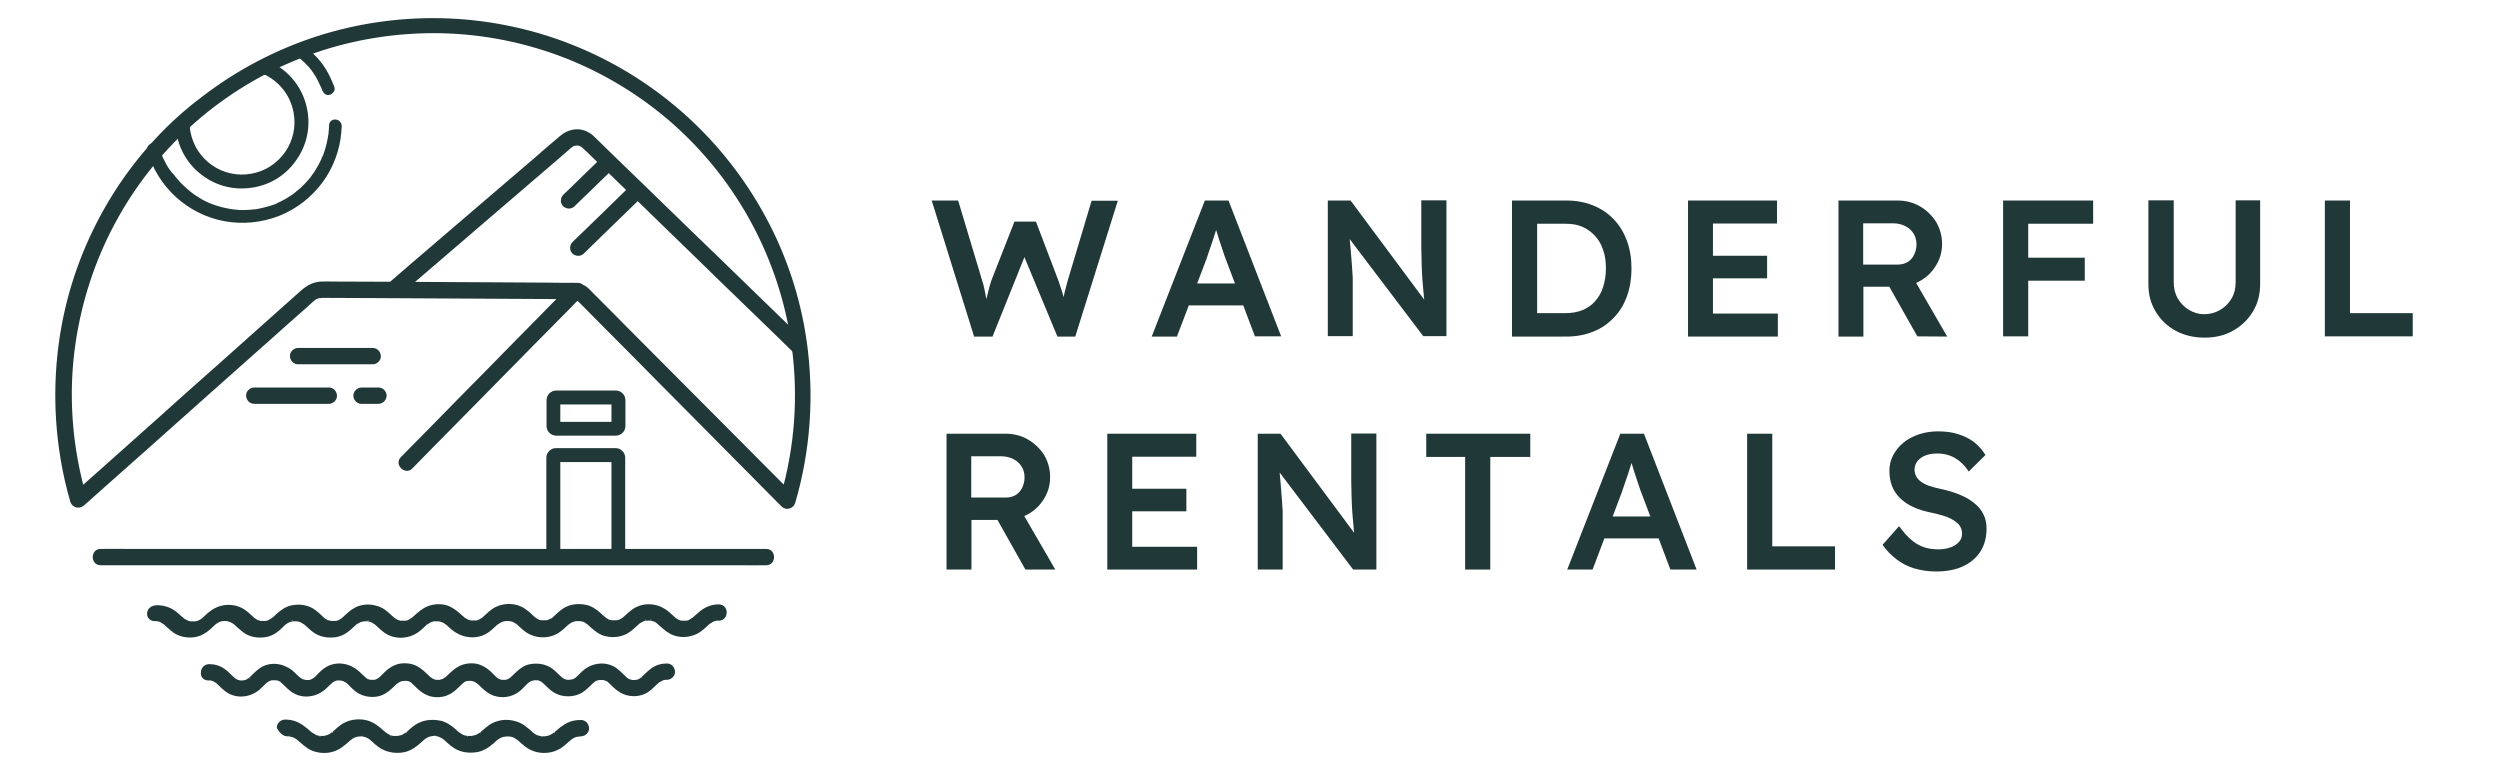 <?xml version="1.0" encoding="utf-8"?>
<!-- Generator: Adobe Illustrator 27.1.1, SVG Export Plug-In . SVG Version: 6.00 Build 0)  -->
<svg version="1.1" id="Layer_1" xmlns="http://www.w3.org/2000/svg" xmlns:xlink="http://www.w3.org/1999/xlink" x="0px" y="0px"
	 viewBox="0 0 1163.2 358.1" style="enable-background:new 0 0 1163.2 358.1;" xml:space="preserve">
<style type="text/css">
	.st0{fill:#213839;}
	.st1{fill:#213839;stroke:#213839;stroke-miterlimit:10;}
</style>
<g>
	<g>
		<g>
			<path class="st0" d="M453.2,156.5l-19.7-63.2h12.3l11.2,37.3c0.4,1.1,0.7,2.4,1,3.8c0.3,1.4,0.6,2.8,0.8,4.1
				c0.2,1.4,0.5,2.6,0.6,3.7c0.2,1.1,0.4,2.1,0.5,2.9l-2.4-0.1c0.7-2.8,1.3-5.1,1.7-6.9c0.4-1.7,0.8-3.2,1.1-4.4
				c0.3-1.2,0.7-2.3,1-3.3l10.7-27.3h10l10.4,27.3c0.6,1.7,1.1,3.3,1.6,4.8c0.5,1.5,0.9,3,1.2,4.5c0.3,1.5,0.6,3,0.9,4.6l-2.2,0.5
				c0.2-1.4,0.4-2.6,0.5-3.5c0.1-0.9,0.2-1.7,0.4-2.4c0.1-0.7,0.2-1.4,0.4-2.1c0.1-0.7,0.3-1.5,0.6-2.5c0.3-1,0.6-2.3,1-3.8
				l11.1-37.1h12.2l-19.8,63.2H492L476,118.1l1.1,0.4l-15.3,38.1H453.2z"/>
			<path class="st0" d="M535.9,156.5l24.7-63.2h11l24.5,63.2h-12.2l-13.6-36c-0.3-0.7-0.7-1.9-1.2-3.4c-0.5-1.6-1.1-3.3-1.7-5.1
				c-0.6-1.8-1.1-3.6-1.6-5.1c-0.5-1.6-0.8-2.8-1.1-3.5l2.3-0.1c-0.4,1.2-0.8,2.6-1.3,4.1c-0.5,1.5-1,3.1-1.5,4.7
				c-0.5,1.6-1.1,3.2-1.6,4.7c-0.5,1.5-1,2.9-1.4,4.1l-13.6,35.7H535.9z M547.2,142.1l4.1-10.2H580l4.3,10.2H547.2z"/>
			<path class="st0" d="M617.8,156.5V93.3h10.6l36.7,49.4l-2,0.4c-0.2-1.7-0.5-3.4-0.6-5.2c-0.2-1.8-0.3-3.6-0.5-5.6
				c-0.2-1.9-0.3-3.9-0.4-6.1c-0.1-2.1-0.2-4.3-0.2-6.6c-0.1-2.3-0.1-4.8-0.1-7.4v-19h11.7v63.2h-10.8l-36.9-48.7l2.3-0.6
				c0.3,3.4,0.6,6.2,0.8,8.6c0.2,2.4,0.4,4.4,0.5,6.1c0.1,1.7,0.2,3.1,0.3,4.3c0.1,1.1,0.1,2.2,0.2,3.1c0,0.9,0,1.8,0,2.7v24.5
				H617.8z"/>
			<path class="st0" d="M703.5,156.5V93.3h25.4c4.6,0,8.7,0.8,12.4,2.3c3.7,1.5,6.9,3.7,9.6,6.5c2.7,2.8,4.7,6.2,6.1,10
				c1.4,3.9,2.1,8.1,2.1,12.8c0,4.7-0.7,9-2.1,12.9c-1.4,3.9-3.4,7.2-6.1,10c-2.7,2.8-5.8,5-9.6,6.5c-3.7,1.5-7.9,2.3-12.5,2.3
				H703.5z M715.2,147.4l-0.9-1.7h14.1c3,0,5.6-0.5,7.9-1.4c2.3-1,4.3-2.3,5.9-4.2c1.6-1.8,2.9-4,3.7-6.6c0.8-2.6,1.3-5.4,1.3-8.6
				c0-3.2-0.4-6.1-1.3-8.6c-0.8-2.6-2.1-4.7-3.8-6.6c-1.7-1.8-3.6-3.2-5.9-4.2c-2.3-1-4.9-1.4-7.9-1.4H714l1.2-1.5V147.4z"/>
			<path class="st0" d="M785.4,156.5V93.3h41.4V104H797v41.9h30.2v10.7H785.4z M790.8,129.4V119h31.4v10.5H790.8z"/>
			<path class="st0" d="M855.4,156.5V93.3h27.5c3.8,0,7.3,0.9,10.4,2.7c3.1,1.8,5.6,4.2,7.5,7.2c1.8,3,2.8,6.5,2.8,10.3
				c0,3.6-0.9,6.9-2.8,10c-1.8,3-4.3,5.5-7.4,7.2c-3.1,1.8-6.6,2.7-10.4,2.7h-16v23.2H855.4z M866.9,123.1H883
				c1.7,0,3.3-0.4,4.6-1.2c1.3-0.8,2.3-1.9,3-3.4c0.7-1.4,1.1-3,1.1-4.8c0-2-0.5-3.7-1.4-5.1s-2.2-2.6-3.8-3.4
				c-1.6-0.8-3.5-1.3-5.6-1.3h-14V123.1z M892.1,156.5L876,128l12.1-2.3l17.9,30.9L892.1,156.5z"/>
			<path class="st0" d="M932,156.5V93.3h11.7v63.2H932z M937.4,104.1V93.3h36.5v10.8H937.4z M937.4,130.6v-10.7H970v10.7H937.4z"/>
			<path class="st0" d="M1025.7,157.1c-5,0-9.5-1.1-13.4-3.2c-3.9-2.1-7-5.1-9.3-8.9c-2.3-3.8-3.4-8-3.4-12.8v-39h11.8v38.2
				c0,2.8,0.6,5.3,1.9,7.5c1.3,2.2,3,4,5.2,5.3c2.2,1.3,4.5,2,7,2c2.8,0,5.3-0.7,7.5-2c2.2-1.3,4-3.1,5.3-5.3
				c1.3-2.2,1.9-4.7,1.9-7.5V93.2h11.4v39c0,4.8-1.1,9-3.4,12.8c-2.3,3.8-5.3,6.7-9.3,8.9C1035.3,156,1030.8,157.1,1025.7,157.1z"/>
			<path class="st0" d="M1081.7,156.5V93.3h11.7v52.4h29.2v10.8H1081.7z"/>
			<path class="st0" d="M440.4,265v-63.2h27.5c3.8,0,7.3,0.9,10.4,2.7c3.1,1.8,5.6,4.2,7.5,7.2c1.8,3,2.8,6.5,2.8,10.3
				c0,3.6-0.9,6.9-2.8,10c-1.8,3-4.3,5.5-7.4,7.2c-3.1,1.8-6.6,2.7-10.4,2.7h-16V265H440.4z M451.9,231.5H468c1.7,0,3.3-0.4,4.6-1.2
				c1.3-0.8,2.3-1.9,3-3.4c0.7-1.4,1.1-3,1.1-4.8c0-2-0.5-3.7-1.4-5.1c-0.9-1.4-2.2-2.6-3.8-3.4c-1.6-0.8-3.5-1.3-5.6-1.3h-14V231.5
				z M477.1,265L461,236.4l12.1-2.3l17.9,30.9L477.1,265z"/>
			<path class="st0" d="M515.2,265v-63.2h41.4v10.7h-29.8v41.9h30.2V265H515.2z M520.6,237.9v-10.5h31.4v10.5H520.6z"/>
			<path class="st0" d="M585.2,265v-63.2h10.6l36.7,49.4l-2,0.4c-0.2-1.7-0.5-3.4-0.6-5.2c-0.2-1.8-0.3-3.6-0.5-5.6
				c-0.2-1.9-0.3-3.9-0.4-6.1c-0.1-2.1-0.2-4.3-0.2-6.6c-0.1-2.3-0.1-4.8-0.1-7.4v-19h11.7V265h-10.8l-36.9-48.7l2.3-0.6
				c0.3,3.4,0.6,6.2,0.8,8.6c0.2,2.4,0.4,4.4,0.5,6.1c0.1,1.7,0.2,3.1,0.3,4.3c0.1,1.1,0.1,2.2,0.2,3.1c0,0.9,0,1.8,0,2.7V265H585.2
				z"/>
			<path class="st0" d="M681.7,265v-52.4h-18.1v-10.8H712v10.8h-18.6V265H681.7z"/>
			<path class="st0" d="M729.2,265l24.7-63.2h11l24.5,63.2h-12.2l-13.6-36c-0.3-0.7-0.7-1.9-1.2-3.4c-0.5-1.6-1.1-3.3-1.7-5.1
				c-0.6-1.8-1.1-3.6-1.6-5.2c-0.5-1.6-0.8-2.8-1.1-3.5l2.3-0.1c-0.4,1.2-0.8,2.6-1.3,4.1c-0.5,1.5-1,3.1-1.5,4.7
				c-0.5,1.6-1.1,3.2-1.6,4.7c-0.5,1.5-1,2.9-1.4,4.1L741,265H729.2z M740.4,250.5l4.1-10.2h28.8l4.3,10.2H740.4z"/>
			<path class="st0" d="M812.9,265v-63.2h11.7v52.4h29.2V265H812.9z"/>
			<path class="st0" d="M900.9,265.9c-3.7,0-7-0.5-10.1-1.4c-3.1-0.9-5.8-2.3-8.3-4.2c-2.5-1.9-4.7-4.1-6.6-6.8l7.7-8.7
				c3,4.1,5.8,6.9,8.7,8.5c2.8,1.6,6,2.3,9.6,2.3c2,0,3.9-0.3,5.6-0.9c1.7-0.6,3-1.5,4-2.6c1-1.1,1.4-2.4,1.4-3.8c0-1-0.2-2-0.6-2.8
				c-0.4-0.9-1-1.7-1.8-2.3c-0.8-0.7-1.7-1.3-2.9-1.9c-1.1-0.6-2.4-1.1-3.9-1.5c-1.4-0.4-3-0.8-4.8-1.2c-3.3-0.7-6.2-1.5-8.7-2.7
				c-2.5-1.1-4.5-2.5-6.2-4.2c-1.7-1.7-2.9-3.5-3.7-5.6c-0.8-2.1-1.2-4.4-1.2-7.1c0-2.6,0.6-5.1,1.8-7.3c1.2-2.2,2.8-4.2,4.8-5.8
				c2-1.6,4.4-2.9,7.1-3.8c2.7-0.9,5.6-1.4,8.8-1.4c3.6,0,6.7,0.4,9.5,1.3s5.3,2.1,7.4,3.7c2.1,1.7,3.9,3.7,5.3,6l-7.8,7.7
				c-1.2-1.9-2.6-3.4-4.1-4.7c-1.5-1.2-3.1-2.2-4.9-2.8s-3.6-0.9-5.5-0.9c-2.2,0-4.1,0.3-5.6,0.9c-1.6,0.6-2.8,1.5-3.7,2.6
				c-0.9,1.1-1.4,2.5-1.4,4c0,1.2,0.3,2.3,0.8,3.2c0.5,0.9,1.3,1.8,2.3,2.5c1,0.7,2.3,1.4,3.8,1.9c1.6,0.5,3.3,1,5.3,1.4
				c3.3,0.7,6.3,1.6,8.9,2.7c2.7,1.1,4.9,2.4,6.8,4c1.9,1.5,3.3,3.3,4.2,5.2c1,2,1.4,4.1,1.4,6.6c0,4.2-1,7.7-2.9,10.7
				c-2,3-4.7,5.3-8.3,6.9C909.8,265.1,905.6,265.9,900.9,265.9z"/>
		</g>
	</g>
	<g>
		<g>
			<path class="st1" d="M112.5,87.2c-6.1,0-12.1-1.8-17.2-5.4c-6.7-4.6-11.2-11.6-12.6-19.5c-0.2-1.2-0.4-2.4-0.4-3.5l5.4-0.4
				c0.1,1,0.2,1.9,0.4,2.9c1.2,6.6,4.9,12.2,10.3,16c5.5,3.8,12.1,5.2,18.7,4c6.6-1.2,12.2-4.9,16-10.3c3.8-5.5,5.2-12.1,4-18.7
				c-1.5-8.2-6.9-15-14.5-18.4l2.2-5c9.3,4.1,15.9,12.4,17.7,22.4c1.5,8-0.3,16.1-4.9,22.7C133,80.8,126,85.3,118,86.7
				C116.2,87,114.3,87.2,112.5,87.2z"/>
		</g>
		<g>
			<g>
				<path class="st1" d="M268.8,132.1c-4.8,0-9.7,0-14.5-0.1c-11.2-0.1-22.4-0.1-33.6-0.2c-12.7-0.1-25.4-0.1-38.1-0.2
					c-9.2,0-18.5-0.1-27.7-0.1c-1.8,0-3.6-0.1-5.3,0c-3.5,0.1-6.3,1.6-8.9,3.8c-4.6,4.1-9.1,8.1-13.7,12.2
					c-8.4,7.5-16.7,14.9-25.1,22.4c-9.6,8.5-19.2,17-28.7,25.6c-8.3,7.4-16.6,14.8-24.9,22.2c-4.4,3.9-8.9,7.9-13.3,11.8
					c-0.2,0.2-0.4,0.4-0.6,0.5c0.8-0.3,1.5-0.6,2.3-1c0,0-0.1,0-0.1,0c1.1,0.8,2.1,1.6,3.2,2.4c-6.8-23.3-8.7-48.1-5.1-72.1
					c2.9-19.4,9-38.2,18.3-55.5C62,86.9,74,71.6,88.2,58.6c14.1-12.8,30.5-23.3,48.1-30.6c18.3-7.7,37.9-12,57.8-12.9
					c20.1-0.9,40.2,1.8,59.4,8c18.4,5.9,35.7,15.1,51,26.8c15.1,11.6,28.2,25.8,38.5,41.7c10.7,16.4,18.4,34.5,22.9,53.5
					c5.2,22.1,5.9,45.2,2,67.6c-1.1,6.5-2.6,12.8-4.5,19.1c1.8-0.5,3.7-1,5.5-1.4c-2.7-2.7-5.5-5.5-8.2-8.2
					c-6.7-6.7-13.3-13.4-20-20.1c-8.4-8.4-16.8-16.9-25.2-25.3c-8-8-15.9-16-23.9-24c-5.2-5.3-10.5-10.6-15.7-15.8
					c-0.9-0.9-1.8-1.9-2.7-2.7c-2.6-2.4-6.2-2.4-8.8,0c-0.3,0.3-0.6,0.6-0.9,0.9c-4.8,4.8-9.6,9.7-14.3,14.5c-8,8.1-16,16.2-24,24.4
					c-8,8.1-16,16.2-23.9,24.3c-4.6,4.6-9.1,9.3-13.7,13.9c-0.2,0.2-0.4,0.4-0.7,0.7c-3,3,1.7,7.6,4.6,4.6c3.1-3.2,6.3-6.4,9.4-9.6
					c7.3-7.4,14.7-14.9,22-22.3c8.2-8.4,16.5-16.7,24.7-25.1c6-6.1,12-12.1,18-18.2c0.7-0.8,1.5-1.5,2.2-2.3c0.2-0.2,1-0.8,1.1-1.1
					c0,0.1-0.5-0.3-0.3,0.1c0.2,0.4,0.8,0.8,1.1,1.1c4.4,4.5,8.9,8.9,13.3,13.4c7.5,7.5,15,15.1,22.4,22.6
					c8.4,8.5,16.9,17,25.3,25.5c7.1,7.2,14.3,14.4,21.4,21.6c3.7,3.8,7.5,7.5,11.2,11.3c0.2,0.2,0.5,0.5,0.7,0.7
					c1.8,1.8,4.8,0.9,5.5-1.4c7.2-24.5,8.9-50.2,5.3-75.4c-2.9-20.1-9.4-39.7-19.1-57.5c-9.4-17.4-21.8-33.2-36.4-46.5
					c-14.9-13.5-32-24.4-50.5-32.1c-18.9-7.9-39.2-12.4-59.7-13.3c-20.8-0.9-41.8,1.9-61.6,8.3c-19.1,6.2-37,15.6-52.9,27.8
					C79,56.8,65.3,71.6,54.5,88.2c-10.9,16.8-19,35.5-23.6,55.1c-5.4,23-6.1,47-2.2,70.3c1.1,6.6,2.6,13.2,4.5,19.7
					c0.4,1.4,1.7,2.4,3.2,2.4c1.8,0,3.2-1.7,4.5-2.8c2.2-1.9,4.3-3.9,6.5-5.8c7.4-6.6,14.8-13.2,22.3-19.8
					c9.5-8.5,19-16.9,28.5-25.4c9-8,17.9-15.9,26.9-23.9c5.9-5.3,11.8-10.5,17.8-15.8c1-0.9,2-1.9,3.1-2.8c1.7-1.4,3.5-1.3,5.5-1.3
					c7.7,0,15.3,0.1,23,0.1c12.3,0.1,24.7,0.1,37,0.2c12,0.1,24,0.1,36,0.2c6.9,0,13.7,0.1,20.6,0.1c0.3,0,0.6,0,1,0
					C273,138.6,273,132.1,268.8,132.1L268.8,132.1z"/>
			</g>
		</g>
		<g>
			<g>
				<path class="st1" d="M138.7,169c3.9,0,7.8,0,11.8,0c6.2,0,12.4,0,18.6,0c1.4,0,2.9,0,4.3,0c1.7,0,3.4-1.5,3.3-3.3
					c-0.1-1.8-1.4-3.3-3.3-3.3c-3.9,0-7.8,0-11.8,0c-6.2,0-12.4,0-18.6,0c-1.4,0-2.9,0-4.3,0c-1.7,0-3.4,1.5-3.3,3.3
					C135.5,167.5,136.8,169,138.7,169L138.7,169z"/>
			</g>
		</g>
		<g>
			<g>
				<path class="st1" d="M271.3,117.6c2.8-2.7,5.6-5.5,8.4-8.2c4.4-4.3,8.9-8.6,13.3-12.9c1-1,2.1-2,3.1-3c1.2-1.2,1.3-3.4,0-4.6
					c-1.3-1.2-3.3-1.3-4.6,0c-2.8,2.7-5.6,5.5-8.4,8.2c-4.4,4.3-8.9,8.6-13.3,12.9c-1,1-2.1,2-3.1,3c-1.2,1.2-1.3,3.4,0,4.6
					C268,118.8,270,118.9,271.3,117.6L271.3,117.6z"/>
			</g>
		</g>
		<g>
			<g>
				<path class="st1" d="M267,95.6c4.6-4.5,9.3-9,13.9-13.5c0.7-0.6,1.3-1.3,2-1.9c1.2-1.2,1.3-3.4,0-4.6c-1.3-1.2-3.3-1.3-4.6,0
					c-4.6,4.5-9.3,9-13.9,13.5c-0.7,0.6-1.3,1.3-2,1.9c-1.2,1.2-1.3,3.4,0,4.6C263.7,96.8,265.7,96.9,267,95.6L267,95.6z"/>
			</g>
		</g>
		<g>
			<g>
				<path class="st1" d="M118.3,187.4c3.9,0,7.8,0,11.8,0c6.2,0,12.4,0,18.6,0c1.4,0,2.9,0,4.3,0c1.7,0,3.4-1.5,3.3-3.3
					c-0.1-1.8-1.4-3.3-3.3-3.3c-3.9,0-7.8,0-11.8,0c-6.2,0-12.4,0-18.6,0c-1.4,0-2.9,0-4.3,0c-1.7,0-3.4,1.5-3.3,3.3
					C115.1,185.9,116.4,187.4,118.3,187.4L118.3,187.4z"/>
			</g>
		</g>
		<g>
			<g>
				<path class="st1" d="M168.2,187.4c2.3,0,4.6,0,6.9,0c0.3,0,0.6,0,1,0c0.8,0,1.7-0.4,2.3-1c0.6-0.6,1-1.5,1-2.3
					c-0.1-1.8-1.4-3.3-3.3-3.3c-2.3,0-4.6,0-6.9,0c-0.3,0-0.6,0-1,0c-0.8,0-1.7,0.4-2.3,1c-0.6,0.6-1,1.5-1,2.3
					C165,185.9,166.3,187.4,168.2,187.4L168.2,187.4z"/>
			</g>
		</g>
		<g>
			<path class="st1" d="M286.5,202.2h-27.7c-2.2,0-4-1.8-4-4v-12c0-2.2,1.8-4,4-4h27.7c2.2,0,4,1.8,4,4v12
				C290.5,200.4,288.7,202.2,286.5,202.2z M260.2,196.8H285v-9.1h-24.8V196.8z"/>
		</g>
		<g>
			<path class="st1" d="M290.5,259.2H285v-44.7h-24.8v44.7h-5.5V213c0-2.2,1.8-4,4-4h27.7c2.2,0,4,1.8,4,4V259.2z"/>
		</g>
		<g>
			<g>
				<path class="st1" d="M153.6,58.4c0,1-0.1,2-0.2,3c0,0.4-0.1,0.9-0.1,1.3c-0.1,0.5,0-0.1,0-0.1c0,0,0,0.3-0.1,0.4
					c0,0.3-0.1,0.6-0.1,0.8c-0.3,1.9-0.8,3.8-1.3,5.6c-0.3,0.9-0.6,1.8-0.9,2.7c-0.1,0.2-0.2,0.5-0.3,0.7c0,0.1-0.3,0.7-0.2,0.4
					c0.1-0.3,0,0.1-0.1,0.1c0,0.1-0.1,0.2-0.1,0.3c-0.1,0.3-0.2,0.5-0.3,0.8c-0.8,1.7-1.7,3.4-2.7,5c-0.5,0.8-1,1.6-1.6,2.3
					c-0.1,0.2-0.3,0.4-0.4,0.6c-0.2,0.2,0.1-0.1,0.1-0.1c-0.1,0.1-0.2,0.2-0.2,0.3c-0.3,0.4-0.6,0.8-0.9,1.1c-1.3,1.5-2.6,2.9-4,4.2
					c-0.7,0.6-1.4,1.2-2.2,1.8c-0.1,0.1-0.4,0.3,0.1,0c-0.1,0.1-0.2,0.1-0.3,0.2c-0.2,0.1-0.3,0.3-0.5,0.4c-0.4,0.3-0.8,0.6-1.2,0.9
					c-1.6,1.1-3.3,2.1-5.1,3c-0.4,0.2-0.9,0.4-1.3,0.6c-0.2,0.1-0.4,0.2-0.6,0.3c-0.4,0.2,0,0,0.1,0c-0.1,0.1-0.3,0.1-0.4,0.2
					c-0.9,0.4-1.8,0.7-2.8,1c-2,0.6-3.9,1.1-6,1.5c-0.5,0.1-1,0.2-1.5,0.2c0.5-0.1,0,0-0.2,0c-0.3,0-0.6,0.1-0.9,0.1
					c-1,0.1-2,0.2-3,0.2c-2,0.1-4,0-6-0.3c-0.2,0-0.4-0.1-0.7-0.1c-0.4,0,0.4,0.1,0.1,0c-0.1,0-0.2,0-0.3,0
					c-0.5-0.1-1.1-0.2-1.6-0.3c-1-0.2-1.9-0.4-2.8-0.6c-1.9-0.5-3.7-1.1-5.5-1.8c-0.1,0-0.2-0.1-0.3-0.1c0.5,0.2,0.2,0.1,0.1,0
					c-0.2-0.1-0.5-0.2-0.7-0.3c-0.5-0.2-0.9-0.4-1.3-0.6c-0.9-0.4-1.7-0.9-2.5-1.4c-0.8-0.5-1.6-1-2.4-1.5c-0.4-0.3-0.8-0.5-1.1-0.8
					c-0.2-0.1-0.4-0.3-0.5-0.4c-0.1-0.1-0.2-0.1-0.3-0.2c-0.5-0.4,0.3,0.2,0,0c-1.5-1.2-3-2.5-4.4-3.9c-0.7-0.7-1.3-1.4-1.9-2.1
					c-0.3-0.4-0.6-0.7-0.9-1.1c-0.1-0.1-0.2-0.2-0.2-0.3c0,0.1,0.3,0.4,0,0.1c-0.2-0.2-0.3-0.4-0.4-0.6C79,80.1,78,78.5,77,76.8
					c-0.5-0.9-0.9-1.8-1.4-2.7c-0.1-0.2-0.2-0.4-0.3-0.6c-0.2-0.6,0.1,0.3-0.1-0.3c-0.2-0.5-0.4-1-0.6-1.4c-0.3-0.9-0.7-1.9-0.9-2.9
					c-0.4-1.2-1.7-2.1-3-1.7c-1.3,0.4-2.1,1.7-1.7,3c2.4,8.1,7,15.5,13.3,21.2c6.2,5.6,13.9,9.5,22.1,11c8.5,1.6,17.4,0.7,25.5-2.5
					c7.9-3.2,14.7-8.5,19.8-15.4c4.9-6.7,7.9-14.7,8.6-22.9c0.1-1,0.1-2,0.2-3c0-1.3-1.2-2.5-2.5-2.5C154.7,56,153.6,57,153.6,58.4
					L153.6,58.4z"/>
			</g>
		</g>
		<g>
			<g>
				<path class="st1" d="M138.2,25.6c0.4,0.3,0.8,0.6,1.2,0.9c0.1,0.1,0.2,0.2,0.3,0.2c-0.2-0.2-0.2-0.2,0,0
					c0.2,0.1,0.3,0.2,0.5,0.4c0.7,0.6,1.4,1.2,2,1.8c0.6,0.6,1.2,1.2,1.8,1.9c0.3,0.3,0.6,0.6,0.8,1c0.1,0.1,0.6,0.7,0.2,0.2
					c0.1,0.2,0.3,0.3,0.4,0.5c1,1.4,2,2.9,2.8,4.5c0.4,0.8,0.8,1.7,1.2,2.5c0.2,0.4,0.4,0.9,0.6,1.3c0,0.1,0.1,0.2,0.1,0.3
					c-0.1-0.3-0.1-0.3,0,0c0.1,0.3,0.2,0.5,0.3,0.8c0.5,1.2,1.7,2.2,3,1.7c1.1-0.4,2.2-1.7,1.7-3c-1.5-3.8-3.2-7.5-5.7-10.8
					c-2.5-3.3-5.5-6.1-8.9-8.5c-1.1-0.7-2.8-0.2-3.4,0.9C136.7,23.5,137.1,24.8,138.2,25.6L138.2,25.6z"/>
			</g>
		</g>
		<g>
			<g>
				<path class="st1" d="M187.2,135.6c3.5-3,7.1-6.1,10.6-9.1c8-6.9,16.1-13.8,24.1-20.7c8.7-7.5,17.4-14.9,26.1-22.4
					c5.5-4.7,11-9.4,16.5-14.2c0.4-0.4,0.9-0.7,1.3-1.1c0,0,0.1-0.1,0.1-0.1c0,0,0,0,0,0c-0.6,0.5,0.1-0.1,0.2-0.1
					c0.3-0.2,0.6-0.4,0.9-0.5c-0.7,0.3,0.1,0,0.2,0c0.3-0.1,0.5-0.1,0.8-0.2c-0.8,0.2,0,0,0.2,0c0.3,0,0.5,0,0.8,0
					c0.2,0,0.6,0.1-0.1,0c0.3,0.1,0.5,0.1,0.8,0.2c0.3,0.1,0.5,0.2,0.7,0.3c-0.8-0.3,0.3,0.2,0.4,0.3c0.1,0.1,0.8,0.6,0.2,0.1
					c0.3,0.2,0.1,0.1,0.4,0.4c0,0,0,0,0,0c0,0,0.1,0,0.1,0.1c0.1,0.1,0.2,0.2,0.4,0.3c0.5,0.5,1,1,1.5,1.4
					c4.8,4.6,9.5,9.3,14.3,13.9c7.7,7.4,15.4,14.9,23,22.3c8.5,8.2,17,16.5,25.4,24.7c7.2,7,14.4,13.9,21.6,20.9
					c3.8,3.7,7.5,7.3,11.3,11c0.2,0.2,0.3,0.3,0.5,0.5c1.2,1.2,3.4,1.3,4.6,0c1.2-1.3,1.3-3.4,0-4.6c-2.7-2.6-5.4-5.3-8.1-7.9
					c-6.6-6.4-13.3-12.9-19.9-19.3c-8.4-8.2-16.8-16.3-25.3-24.5c-8.1-7.8-16.1-15.7-24.2-23.5c-5.6-5.4-11.2-10.8-16.8-16.3
					c-1.2-1.2-2.4-2.3-3.6-3.5c-1.3-1.3-2.7-2.2-4.4-2.8c-3.7-1.3-7.7-0.2-10.7,2.3c-4.1,3.4-8.1,6.9-12.1,10.4
					c-8.3,7.1-16.6,14.2-24.9,21.3c-8.6,7.4-17.2,14.8-25.9,22.2c-5,4.3-10.1,8.6-15.1,13c-0.2,0.2-0.5,0.4-0.7,0.6
					c-1.3,1.1-1.2,3.5,0,4.6C184,136.9,185.8,136.8,187.2,135.6L187.2,135.6z"/>
			</g>
		</g>
		<g>
			<g>
				<path class="st1" d="M46.8,262.5c2.8,0,5.6,0,8.3,0c7.5,0,15,0,22.5,0c11.1,0,22.2,0,33.4,0c13.6,0,27.1,0,40.7,0
					c14.8,0,29.6,0,44.4,0c15,0,30.1,0,45.1,0c13.9,0,27.9,0,41.8,0c11.8,0,23.6,0,35.5,0c8.5,0,17,0,25.5,0c4,0,8,0.1,12,0
					c0.2,0,0.4,0,0.5,0c4.2,0,4.2-6.6,0-6.6c-2.8,0-5.6,0-8.3,0c-7.5,0-15,0-22.5,0c-11.1,0-22.2,0-33.4,0c-13.6,0-27.1,0-40.7,0
					c-14.8,0-29.6,0-44.4,0c-15,0-30.1,0-45.1,0c-13.9,0-27.9,0-41.8,0c-11.8,0-23.6,0-35.5,0c-8.5,0-17,0-25.5,0c-4,0-8-0.1-12,0
					c-0.2,0-0.4,0-0.5,0C42.6,255.9,42.6,262.5,46.8,262.5L46.8,262.5z"/>
			</g>
		</g>
		<g>
			<g>
				<g>
					<path class="st1" d="M71.9,288.5c0.4,0,0.7,0,1.1,0c-0.5,0,0.3,0,0.4,0.1c0.3,0.1,0.6,0.2,0.9,0.2c0.5,0.1-0.2-0.2,0.4,0.2
						c0.5,0.3,1,0.6,1.5,0.9c-0.5-0.3-0.1,0,0.2,0.1c0.2,0.2,0.5,0.4,0.7,0.6c1.8,1.6,3.5,3.4,5.8,4.4c2.9,1.3,6.5,1.5,9.5,0.5
						c2.6-0.9,4.6-2.5,6.5-4.4c0.4-0.4,0.8-0.7,1.1-1c0.1-0.1,0.7-0.5,0.4-0.3c-0.3,0.2,0.4-0.3,0.5-0.3c0.3-0.2,0.5-0.3,0.8-0.5
						c0.1-0.1,0.2-0.1,0.4-0.2c-0.1,0-0.5,0.2-0.1,0.1c0.3-0.1,0.6-0.2,0.9-0.3c0.2,0,1.1-0.2,0.6-0.1c0.7-0.1,1.4-0.1,2.2,0
						c-0.5,0,0.3,0,0.4,0.1c0.3,0.1,0.7,0.2,1,0.3c0.4,0.1-0.1,0-0.1-0.1c0.1,0.1,0.3,0.1,0.4,0.2c0.2,0.1,0.5,0.3,0.7,0.4
						c0.2,0.1,0.4,0.3,0.7,0.4c0.3,0.2-0.1-0.1-0.1-0.1c0.2,0.1,0.3,0.3,0.5,0.4c1.8,1.5,3.4,3.3,5.5,4.5c2.9,1.6,6.3,1.9,9.5,1.2
						c2.7-0.6,4.9-2.2,6.8-4.1c0.4-0.4,0.8-0.7,1.1-1.1c0.2-0.2,0.4-0.3,0.6-0.5c0.2-0.2,0.8-0.6,0.3-0.2c0.4-0.3,0.9-0.6,1.4-0.8
						c0.2-0.1,0.8-0.3,0.2-0.1c0.4-0.1,0.8-0.2,1.1-0.3c0.2,0,0.9-0.1,0.4-0.1c0.4,0,0.7,0,1.1,0s0.7,0,1.1,0
						c-0.5,0,0.4,0.1,0.6,0.1c0.3,0.1,0.6,0.2,0.9,0.3c0.4,0.1-0.1,0-0.1-0.1c0.1,0.1,0.3,0.1,0.4,0.2c0.5,0.3,1,0.6,1.5,0.9
						c-0.5-0.3-0.1,0,0.2,0.1c0.2,0.2,0.5,0.4,0.7,0.6c0.4,0.4,0.8,0.8,1.2,1.1c0.9,0.9,1.9,1.7,3,2.4c2.8,1.8,6.1,2.2,9.3,1.8
						c2.8-0.4,5.1-1.8,7.2-3.7c0.8-0.7,1.6-1.5,2.4-2.2c0.2-0.2,0.6-0.5,0.2-0.1c0.2-0.1,0.4-0.3,0.7-0.4c0.2-0.1,0.5-0.3,0.7-0.4
						c0.1-0.1,0.2-0.1,0.4-0.2c0.4-0.2-0.5,0.1,0,0c1.4-0.4,2.2-0.5,3.5-0.4c-0.2,0,0.5,0.1,0.7,0.1c0.3,0.1,0.6,0.2,0.9,0.3
						c0.4,0.1-0.1,0-0.1-0.1c0.1,0.1,0.3,0.1,0.4,0.2c0.3,0.1,0.6,0.3,0.8,0.5c0.2,0.1,0.4,0.3,0.7,0.4c-0.5-0.3-0.1,0,0.2,0.1
						c0.5,0.4,0.9,0.8,1.3,1.2c0.9,0.9,1.9,1.7,2.9,2.5c2.4,1.8,5.4,2.6,8.4,2.4c3.1-0.2,5.7-1.3,8.1-3.3c0.9-0.7,1.7-1.5,2.5-2.3
						c0.2-0.2,0.4-0.3,0.6-0.5c0.2-0.2,0.6-0.5,0.2-0.1c0.5-0.3,1-0.6,1.5-0.9c0.1-0.1,0.2-0.1,0.4-0.2c-0.1,0-0.5,0.2-0.1,0.1
						c0.3-0.1,0.6-0.2,0.9-0.3c0.2,0,0.9-0.2,0.7-0.1c-0.3,0,0.2,0,0.2,0c0.3,0,0.6,0,0.9,0c0.2,0,1,0,0.8,0c-0.2,0,0.5,0.1,0.7,0.1
						c0.3,0.1,0.6,0.2,0.9,0.3c0.4,0.1-0.1,0-0.1-0.1c0.2,0.1,0.3,0.2,0.5,0.2c0.5,0.2,0.9,0.5,1.4,0.8c-0.5-0.3-0.1,0,0.2,0.1
						c0.2,0.2,0.5,0.4,0.7,0.6c0.8,0.8,1.6,1.5,2.5,2.2c4.7,3.8,11.5,4.5,16.5,0.8c1.1-0.8,2-1.7,3-2.6c0.4-0.4,0.8-0.7,1.2-1
						c0.2-0.2,0.6-0.5,0.2-0.1c0.3-0.2,0.5-0.4,0.8-0.5c0.2-0.1,0.5-0.3,0.7-0.4c0.1-0.1,0.2-0.1,0.4-0.2c-0.1,0-0.5,0.2-0.1,0.1
						c0.3-0.1,0.6-0.2,0.9-0.3c0.2,0,1.1-0.2,0.6-0.1c0.7-0.1,1.4-0.1,2.2,0c-0.5,0,0.4,0.1,0.6,0.1c0.3,0.1,0.7,0.2,1,0.3
						c-0.5-0.2,0,0,0.2,0.1c0.2,0.1,0.5,0.3,0.7,0.4c0.2,0.1,0.4,0.3,0.7,0.4c-0.5-0.4,0.1,0.1,0.3,0.2c0.8,0.7,1.6,1.5,2.4,2.2
						c2.2,2,4.6,3.3,7.6,3.7c3.1,0.4,6.3-0.1,9-1.9c1.1-0.7,2-1.5,3-2.4c0.4-0.4,0.8-0.8,1.2-1.1c0.2-0.2,0.4-0.3,0.6-0.5
						c0.1-0.1,0.2-0.2,0.3-0.2c0.4-0.3-0.4,0.3,0,0c0.5-0.3,0.9-0.6,1.4-0.8c0.1-0.1,0.2-0.1,0.4-0.2c-0.1,0-0.5,0.2-0.1,0.1
						c0.3-0.1,0.7-0.2,1-0.3c0.2,0,0.9-0.1,0.4-0.1c0.4,0,0.7,0,1.1,0s0.7,0,1.1,0c-0.5,0,0.4,0.1,0.6,0.1c0.3,0.1,0.7,0.2,1,0.3
						c-0.5-0.2,0,0,0.2,0.1c0.2,0.1,0.5,0.3,0.7,0.4c0.1,0.1,0.8,0.6,0.5,0.3c-0.3-0.2,0.3,0.2,0.4,0.3c0.2,0.2,0.4,0.3,0.6,0.5
						c0.4,0.4,0.8,0.8,1.2,1.1c2,1.8,4.2,3.5,6.9,4c3.2,0.7,6.6,0.3,9.5-1.3c2.1-1.2,3.7-2.9,5.5-4.5c0.1-0.1,0.3-0.2,0.4-0.3
						c0,0-0.4,0.3-0.1,0.1c0.2-0.1,0.4-0.3,0.7-0.4c0.2-0.1,0.5-0.3,0.7-0.4c0.6-0.3-0.1,0,0.4-0.2c0.3-0.1,0.6-0.2,0.9-0.2
						c0.2,0,0.9-0.1,0.4-0.1c0.6-0.1,1.8,0,2.1,0c-0.2,0,0.5,0.1,0.7,0.1c0.3,0.1,0.6,0.2,0.9,0.3c0.4,0.1-0.1,0-0.1-0.1
						c0.2,0.1,0.3,0.2,0.5,0.2c0.3,0.1,0.5,0.3,0.8,0.5c0.1,0.1,0.7,0.5,0.4,0.3c-0.3-0.2,0.3,0.2,0.4,0.3c0.4,0.4,0.8,0.7,1.2,1.1
						c2,1.8,4,3.5,6.6,4.3c3.1,1,6.7,0.7,9.7-0.7c2.2-1,3.9-2.7,5.6-4.3c0.2-0.2,0.4-0.3,0.6-0.5c0.2-0.2,0.6-0.5,0.2-0.1
						c0.5-0.3,1-0.6,1.5-0.9c0.1-0.1,0.2-0.1,0.4-0.2c-0.1,0-0.5,0.2-0.1,0.1c0.3-0.1,0.6-0.2,0.9-0.3c0.2,0,0.9-0.2,0.7-0.1
						c-0.3,0,0.2,0,0.2,0c0.2,0,0.5,0,0.7,0c4.2-0.1,4.2-6.6,0-6.6c-3.2,0-6,1.1-8.5,3.1c-0.8,0.7-1.6,1.4-2.4,2.1
						c-0.4,0.4-0.8,0.7-1.2,1c-0.5,0.4,0.4-0.2-0.2,0.1c-0.3,0.2-0.6,0.4-0.9,0.6c-0.2,0.1-0.5,0.3-0.7,0.4c0.5-0.2-0.1,0-0.3,0.1
						c-0.3,0.1-0.6,0.2-0.9,0.2c0,0-0.5,0.1-0.2,0c0.3,0-0.4,0-0.4,0c-0.4,0-0.7,0-1.1,0c-0.2,0-0.4,0-0.5,0c0.1,0,0.4,0.1,0,0
						c-0.3-0.1-0.6-0.1-0.9-0.2c-0.2-0.1-1-0.3-0.4-0.1c-0.5-0.2-1-0.5-1.4-0.8c-0.1-0.1-0.3-0.2-0.4-0.3c0,0,0.4,0.3,0.1,0.1
						c-0.2-0.2-0.5-0.4-0.7-0.6c-0.8-0.7-1.6-1.5-2.4-2.2c-2.4-2-4.9-3.2-8-3.5c-3-0.3-6.1,0.5-8.5,2.2c-1,0.7-2,1.6-2.9,2.4
						c-0.4,0.4-0.8,0.7-1.1,1c-0.2,0.2-0.4,0.3-0.6,0.5c-0.4,0.3,0.3-0.2-0.3,0.2c-0.5,0.3-0.9,0.6-1.4,0.8c-0.4,0.2,0.5-0.2,0,0
						c-0.1,0-0.3,0.1-0.4,0.1c-0.3,0.1-0.7,0.2-1.1,0.2c-0.4,0.1,0,0,0,0c-0.2,0-0.4,0-0.5,0c-0.4,0-0.7,0-1.1,0c-0.2,0-0.4,0-0.5,0
						c0.1,0,0.4,0.1,0,0c-0.4-0.1-0.7-0.1-1.1-0.2c-0.2-0.1-0.8-0.3-0.3-0.1c-0.3-0.1-0.5-0.2-0.7-0.4c-0.2-0.1-0.5-0.3-0.7-0.4
						c-0.1-0.1-0.2-0.2-0.3-0.2c-0.4-0.3,0.4,0.3,0,0c-0.9-0.7-1.7-1.5-2.5-2.2c-2-1.8-4.3-3.4-7.1-3.8c-3.2-0.5-6.5-0.2-9.3,1.5
						c-2.1,1.2-3.7,3.1-5.5,4.6c-0.3,0.2,0.1-0.1,0.1-0.1c-0.1,0.1-0.2,0.2-0.3,0.2c-0.2,0.1-0.4,0.3-0.7,0.4
						c-0.2,0.1-0.5,0.3-0.7,0.4c-0.3,0.2,0.1,0,0.1-0.1c-0.2,0.1-0.4,0.1-0.6,0.2c-0.3,0.1-0.7,0.2-1.1,0.2c-0.4,0.1,0,0,0,0
						c-0.2,0-0.4,0-0.5,0c-0.4,0-0.7,0-1.1,0c-0.2,0-0.4,0-0.5,0c0.3,0,0.1,0-0.1,0c-0.3-0.1-0.6-0.1-0.9-0.2
						c-0.2-0.1-0.8-0.3-0.3-0.1c-0.5-0.2-1-0.5-1.5-0.9c-0.1-0.1-0.2-0.2-0.3-0.2c0,0,0.4,0.3,0.1,0.1c-0.2-0.2-0.4-0.3-0.6-0.5
						c-0.5-0.4-0.9-0.8-1.3-1.2c-1.9-1.8-4-3.4-6.6-4.1c-3.2-0.9-6.7-0.5-9.6,0.9c-2.2,1.1-3.9,2.9-5.7,4.5
						c-0.2,0.2-0.4,0.3-0.6,0.5c-0.3,0.2,0.1-0.1,0.1-0.1c-0.1,0.1-0.2,0.2-0.3,0.2c-0.5,0.3-1,0.6-1.5,0.9c0.5-0.2-0.1,0-0.3,0.1
						c-0.3,0.1-0.6,0.2-0.9,0.2c0,0-0.5,0.1-0.2,0c0.4,0-0.4,0-0.4,0c-0.4,0-0.9,0-1.3,0c-0.6,0,0.1,0.1-0.5,0
						c-0.3-0.1-0.6-0.1-0.9-0.2c-0.2-0.1-0.8-0.3-0.3-0.1c-0.3-0.1-0.6-0.3-0.9-0.4c-0.2-0.1-0.5-0.3-0.7-0.4
						c-0.1-0.1-0.2-0.2-0.3-0.2c0,0,0.4,0.3,0.1,0.1c-0.4-0.4-0.9-0.7-1.3-1.1c-2-1.8-3.9-3.5-6.4-4.5c-2.8-1.1-6.4-1-9.2,0.1
						c-2.5,1-4.4,2.7-6.4,4.5c-0.4,0.4-0.8,0.7-1.2,1c-0.3,0.2,0.1-0.1,0.1-0.1c-0.1,0.1-0.2,0.2-0.3,0.2c-0.3,0.2-0.5,0.3-0.8,0.5
						c-0.2,0.1-0.5,0.3-0.7,0.4c0.5-0.2-0.1,0-0.3,0.1c-0.3,0.1-0.6,0.2-0.9,0.2c0,0-0.5,0.1-0.2,0c0.3,0-0.4,0-0.4,0
						c-0.4,0-0.9,0-1.3,0c-0.6,0,0.1,0.1-0.5,0c-0.3-0.1-0.6-0.1-0.9-0.2c-0.1,0-0.3-0.1-0.4-0.1c-0.5-0.1,0.4,0.2,0,0
						c-0.5-0.2-0.9-0.5-1.4-0.8c-0.1-0.1-0.2-0.2-0.3-0.2c0,0,0.4,0.3,0.1,0.1c-0.2-0.2-0.5-0.4-0.7-0.6c-1.8-1.6-3.5-3.4-5.7-4.4
						c-3-1.4-6.5-1.7-9.6-0.8c-2.6,0.8-4.6,2.4-6.5,4.2c-0.4,0.4-0.8,0.8-1.2,1.1c-0.2,0.2-0.4,0.3-0.6,0.5
						c-0.3,0.2,0.1-0.1,0.1-0.1c-0.1,0.1-0.3,0.2-0.4,0.3c-0.4,0.3-0.9,0.6-1.4,0.8c0.5-0.2-0.1,0-0.3,0.1c-0.3,0.1-0.7,0.2-1.1,0.2
						c-0.4,0.1,0,0,0,0c-0.2,0-0.4,0-0.5,0c-0.4,0-0.7,0-1.1,0c-0.2,0-0.4,0-0.5,0c0.1,0,0.4,0.1,0,0c-0.4-0.1-0.8-0.2-1.2-0.3
						c-0.1,0-0.3-0.1-0.4-0.1c0,0,0.5,0.2,0.1,0.1c-0.2-0.1-0.5-0.2-0.7-0.4c-0.2-0.1-0.5-0.3-0.7-0.4c-0.6-0.4,0.1,0.2-0.3-0.2
						c-1.8-1.6-3.5-3.4-5.5-4.6c-2.8-1.6-6.1-2-9.3-1.4c-2.7,0.5-5,2.1-7,3.9c-0.8,0.8-1.6,1.6-2.5,2.2c0.5-0.4,0,0-0.2,0.1
						c-0.2,0.1-0.5,0.3-0.7,0.4c-0.2,0.1-0.5,0.3-0.7,0.4c0.6-0.2-0.2,0.1-0.4,0.1c-0.3,0.1-0.6,0.2-0.9,0.2c-0.4,0.1,0,0,0,0
						c-0.2,0-0.4,0-0.5,0c-0.4,0-0.7,0-1.1,0c-0.2,0-0.4,0-0.5,0c0.3,0,0.1,0-0.1,0c-0.3-0.1-0.6-0.1-0.9-0.2
						c-0.2-0.1-0.4-0.1-0.6-0.2c0,0,0.5,0.2,0.1,0.1c-0.5-0.2-1-0.6-1.5-0.9c-0.5-0.3,0.3,0.3-0.2-0.1c-0.2-0.2-0.4-0.3-0.6-0.5
						c-0.4-0.4-0.8-0.8-1.2-1.1c-0.9-0.9-1.9-1.7-2.9-2.4c-2.5-1.7-5.6-2.4-8.6-2.1c-3.1,0.3-5.6,1.6-8,3.6
						c-0.8,0.7-1.6,1.5-2.4,2.2c-0.2,0.2-0.4,0.3-0.6,0.5c-0.4,0.3,0.4-0.3,0,0c-0.1,0.1-0.2,0.2-0.3,0.2c-0.2,0.1-0.5,0.3-0.7,0.4
						c-0.1,0.1-0.9,0.4-0.6,0.3c0.3-0.1-0.4,0.1-0.6,0.2c-0.3,0.1-0.6,0.2-0.9,0.2c-0.4,0.1,0,0,0,0c-0.2,0-0.4,0-0.5,0
						c-0.4,0-0.9,0-1.3,0c-0.6,0,0.1,0.1-0.5,0c-0.3-0.1-0.6-0.1-0.9-0.2c-0.2-0.1-0.8-0.3-0.3-0.1c-0.3-0.1-0.7-0.3-1-0.5
						c-0.2-0.1-0.4-0.3-0.7-0.4c-0.5-0.3,0.3,0.3-0.2-0.1c-0.4-0.4-0.8-0.7-1.3-1.1c-0.8-0.7-1.6-1.5-2.4-2.1c-2.5-2-5.3-2.9-8.4-3
						C67.7,281.9,67.7,288.4,71.9,288.5L71.9,288.5z"/>
				</g>
			</g>
			<g>
				<g>
					<path class="st1" d="M96.9,316.1c0.3,0,0.6,0,0.9,0c0.7,0-0.4-0.1,0.2,0c0.3,0.1,0.6,0.1,0.8,0.2c0.3,0.1,0.7,0.4,0.2,0
						c0.4,0.2,0.8,0.4,1.2,0.7c0.1,0.1,0.2,0.2,0.4,0.2c0,0-0.5-0.4-0.2-0.2c0.2,0.2,0.4,0.3,0.6,0.5c1.5,1.4,2.9,2.9,4.6,4.1
						c4.5,3.1,10.5,2.4,14.6-0.9c1.4-1.2,2.6-2.6,4.1-3.8c-0.4,0.3-0.3,0.2,0,0c0.2-0.1,0.4-0.2,0.6-0.3c0.2-0.1,0.4-0.2,0.6-0.3
						c-0.6,0.3,0,0,0.3-0.1c0.2-0.1,0.5-0.1,0.7-0.2c0.6-0.2-0.5,0,0.2,0c0.7,0,1.3,0,2,0c-0.6,0-0.1,0,0.2,0.1
						c0.2,0.1,0.5,0.1,0.7,0.2c0.4,0.1,0.5,0.3,0.1,0c0.3,0.2,0.5,0.3,0.8,0.4c0.2,0.1,0.4,0.2,0.5,0.4c0.5,0.3-0.4-0.4,0,0
						c0.4,0.3,0.7,0.7,1.1,1c1.5,1.4,2.8,2.9,4.6,3.9c4.7,2.8,10.6,1.7,14.5-1.8c0.7-0.6,1.3-1.3,2-1.9c0.3-0.3,0.7-0.6,1-0.9
						c0.2-0.1,0.3-0.3,0.5-0.4c-0.5,0.4-0.2,0.1,0.1-0.1c0.2-0.1,0.4-0.2,0.6-0.3c0.3-0.2,0.7-0.3,0.1-0.1c0.5-0.2,1-0.3,1.5-0.4
						c0.3-0.1-0.2,0-0.2,0c0.1,0,0.3,0,0.4,0c0.3,0,0.7,0,1,0c0.3,0,0.6,0,0.8,0.1c-0.7-0.1,0,0,0.3,0.1c0.2,0.1,0.5,0.1,0.7,0.2
						c0.7,0.2-0.3-0.2,0.2,0.1c0.4,0.2,0.8,0.5,1.2,0.7c0.3,0.2-0.2-0.2-0.2-0.2c0.1,0.1,0.2,0.1,0.2,0.2c0.2,0.2,0.4,0.3,0.6,0.5
						c0.3,0.3,0.7,0.6,1,1c1.5,1.5,3,3,4.9,3.8c2.6,1.2,5.6,1.5,8.4,0.8c2.3-0.6,4.2-2,5.9-3.6c0.7-0.6,1.3-1.3,2-1.9
						c0.2-0.1,0.3-0.3,0.5-0.4c0.1-0.1,0.6-0.5,0.3-0.2c-0.4,0.3,0.3-0.2,0.4-0.2c0.2-0.1,0.4-0.3,0.7-0.4c0.1-0.1,0.2-0.1,0.3-0.1
						c0,0-0.6,0.2-0.3,0.1c0.2-0.1,0.4-0.2,0.7-0.2c0.3-0.1,0.6-0.1,0.9-0.2c-0.7,0.2,0.1,0,0.4,0c0.3,0,0.6,0,0.9,0
						c0.1,0,0.9,0.1,0.5,0c-0.4-0.1,0.3,0.1,0.4,0.1c0.3,0.1,0.6,0.2,0.9,0.3c0.3,0.1-0.2-0.1-0.3-0.1c0.1,0.1,0.2,0.1,0.3,0.1
						c0.2,0.1,0.4,0.2,0.6,0.3c0.2,0.1,0.4,0.3,0.5,0.4c0.4,0.2-0.5-0.4-0.2-0.1c0.1,0.1,0.2,0.2,0.3,0.3c0.7,0.6,1.3,1.3,2,1.9
						c1.7,1.7,3.5,3,5.7,3.8c2.4,0.8,5.5,0.8,7.9-0.1c2.2-0.8,3.9-2.2,5.5-3.8c0.7-0.7,1.3-1.3,2-1.9c0.1-0.1,0.2-0.2,0.3-0.3
						c0,0-0.5,0.4-0.2,0.2c0.2-0.1,0.4-0.2,0.5-0.4c0.2-0.1,0.4-0.2,0.6-0.3c0.6-0.4-0.4,0.1,0.2-0.1c0.3-0.1,0.5-0.2,0.8-0.2
						c0.1,0,0.9-0.2,0.4-0.1c-0.4,0.1,0.4,0,0.5,0c0.3,0,0.7,0,1,0c0.1,0,0.3,0,0.4,0c0.5,0-0.5-0.2-0.1,0c0.2,0.1,0.5,0.1,0.7,0.2
						c0.2,0.1,0.4,0.2,0.7,0.2c0.3,0.1-0.2-0.1-0.3-0.1c0.1,0.1,0.3,0.1,0.4,0.2c0.2,0.1,0.4,0.3,0.7,0.4c0.1,0.1,0.7,0.5,0.3,0.2
						c-0.4-0.3,0.2,0.1,0.3,0.2c0.2,0.2,0.4,0.3,0.6,0.5c0.7,0.6,1.3,1.3,2,1.9c1.7,1.6,3.7,3,6,3.5c2.8,0.7,5.8,0.4,8.4-0.9
						c1.9-0.9,3.4-2.4,4.8-3.9c0.3-0.3,0.6-0.6,0.9-0.9c0.2-0.2,0.4-0.3,0.6-0.5c0.6-0.5-0.4,0.2,0.1-0.1c0.4-0.2,0.7-0.5,1.1-0.7
						c0.5-0.3-0.5,0.2,0.2-0.1c0.3-0.1,0.5-0.2,0.8-0.2c0.3-0.1,0.7-0.1,0.2-0.1c0.3,0,0.6,0,0.8-0.1c0.3,0,0.7,0,1,0
						c0.1,0,0.3,0,0.4,0c-0.3,0-0.5-0.1-0.1,0c0.5,0.1,0.9,0.2,1.4,0.4c-0.6-0.2-0.2-0.1,0.1,0.1c0.2,0.1,0.4,0.3,0.7,0.4
						c0.3,0.2,0.4,0.3,0,0c0.2,0.1,0.3,0.3,0.5,0.4c0.4,0.3,0.7,0.7,1.1,1c0.7,0.6,1.3,1.3,2,1.9c2,1.8,4.3,2.9,7,3.2
						c2.6,0.3,5.3-0.2,7.6-1.5c1.8-1.1,3.2-2.6,4.7-4c0.3-0.3,0.6-0.6,1-0.9c0.5-0.4-0.5,0.3,0,0c0.2-0.2,0.5-0.3,0.7-0.5
						c0.2-0.1,0.4-0.2,0.6-0.3c-0.5,0.3-0.3,0.1,0.1,0c0.2-0.1,0.5-0.1,0.7-0.2c0.1,0,0.3,0,0.4-0.1c0.4-0.1-0.8,0,0.1,0
						c0.6,0,1.2,0,1.7,0c0.7,0-0.4-0.1,0.2,0c0.3,0.1,0.6,0.1,0.8,0.2c0.4,0.1,0.7,0.4,0.2,0c0.2,0.1,0.4,0.2,0.6,0.3
						c0.2,0.1,0.4,0.2,0.6,0.3c0.1,0.1,0.2,0.1,0.3,0.2c0.4,0.2-0.5-0.4-0.2-0.1c1.4,1.2,2.6,2.6,4.1,3.8c2.2,1.7,4.6,2.7,7.4,2.8
						c2.5,0.1,5.2-0.6,7.2-2.1c1.7-1.2,3-2.8,4.6-4.1c0.2-0.1,0.3-0.3,0.5-0.4c0.3-0.2-0.2,0.2-0.2,0.2c0.1-0.1,0.2-0.2,0.4-0.2
						c0.4-0.2,0.8-0.4,1.2-0.7c-0.5,0.3-0.3,0.1,0.1,0c0.3-0.1,0.5-0.2,0.8-0.2c0.1,0,0.3,0,0.4-0.1c-0.1,0-0.6,0-0.2,0
						c0.3,0,0.7,0,1,0c1.7,0,3.4-1.5,3.3-3.3c-0.1-1.8-1.4-3.3-3.3-3.3c-2.5,0-5,0.7-7.1,2.3c-1.7,1.2-3,2.8-4.6,4.1
						c-0.3,0.3-0.4,0.3,0,0c-0.2,0.1-0.4,0.3-0.5,0.4c-0.2,0.1-0.4,0.3-0.7,0.4c-0.6,0.4,0.4-0.1-0.2,0.1c-0.5,0.2-0.9,0.3-1.4,0.4
						c0.6-0.2,0,0-0.4,0c-0.3,0-0.7,0-1,0c-0.3,0-0.8-0.1-0.2,0c-0.2-0.1-0.5-0.1-0.7-0.2c-0.2-0.1-0.5-0.1-0.7-0.2
						c-0.6-0.2,0.1,0,0.1,0.1c-0.1-0.1-0.3-0.1-0.4-0.2c-0.4-0.2-0.7-0.5-1.1-0.7c0.4,0.3,0.3,0.2,0,0c-0.2-0.2-0.4-0.4-0.6-0.6
						c-1.5-1.4-2.9-2.9-4.6-4.1c-2.2-1.4-4.9-2-7.5-1.7c-2.7,0.3-5,1.3-7.1,3.1c-0.7,0.6-1.3,1.3-2,1.9c-0.3,0.3-0.6,0.6-0.9,0.9
						c-0.2,0.1-0.3,0.3-0.5,0.4c-0.1,0.1-0.2,0.1-0.2,0.2c-0.3,0.3,0.5-0.3,0.2-0.1c-0.4,0.2-0.8,0.5-1.2,0.7
						c-0.5,0.3,0.5-0.2-0.1,0c-0.3,0.1-0.5,0.2-0.8,0.2c-0.3,0.1-0.9,0.1-0.3,0.1c-0.3,0-0.6,0-0.8,0.1c-0.3,0-0.6,0-0.9,0
						c-0.1,0-0.3,0-0.4,0c-0.4,0,0.4,0.2,0.1,0c-0.5-0.2-1-0.3-1.5-0.4c0.5,0.2,0.3,0.1,0-0.1c-0.2-0.1-0.4-0.3-0.7-0.4
						c-0.3-0.2-0.6-0.5-0.1-0.1c-0.2-0.1-0.3-0.3-0.5-0.4c-0.3-0.3-0.7-0.6-1-0.9c-1.5-1.4-2.9-3-4.8-3.9c-2.6-1.3-5.5-1.6-8.4-1.1
						c-2.4,0.4-4.4,1.8-6.1,3.4c-0.7,0.6-1.3,1.3-2,1.9c-0.3,0.3-0.7,0.6-1,0.9c-0.5,0.4,0.5-0.3,0,0c-0.2,0.1-0.4,0.3-0.6,0.4
						c-0.2,0.1-0.4,0.2-0.6,0.3c-0.3,0.2,0.2-0.1,0.3-0.1c-0.1,0.1-0.3,0.1-0.4,0.2c-0.2,0.1-0.5,0.1-0.7,0.2c-0.1,0-0.3,0-0.4,0.1
						c-0.4,0.1,0.5,0,0.1,0c-0.6,0-1.1,0.1-1.7,0c-0.1,0-0.7-0.1-0.2,0c0.4,0.1,0,0-0.1,0c-0.3-0.1-0.6-0.1-0.8-0.2
						c-0.1,0-0.8-0.3-0.4-0.1c0.4,0.2-0.2-0.1-0.3-0.2c-0.2-0.1-0.4-0.3-0.7-0.4c-0.1-0.1-0.2-0.1-0.3-0.2c-0.4-0.2,0.5,0.4,0.2,0.1
						c-0.7-0.6-1.4-1.2-2-1.9c-1.6-1.7-3.4-3.1-5.6-4c-2.4-1-5.4-1-7.9-0.2c-2.3,0.7-4.1,2.1-5.8,3.7c-0.7,0.6-1.3,1.3-2,1.9
						c-0.2,0.1-0.3,0.3-0.5,0.4c-0.3,0.2,0.2-0.2,0.2-0.2c-0.1,0.1-0.2,0.1-0.3,0.2c-0.2,0.1-0.4,0.2-0.6,0.4
						c-0.1,0.1-0.9,0.5-0.5,0.3c0.4-0.2-0.2,0.1-0.4,0.1c-0.2,0.1-0.5,0.1-0.7,0.2c-0.1,0-0.3,0-0.4,0.1c0,0,0.6,0,0.2,0
						c-0.4,0-0.8,0.1-1.2,0c-0.3,0-0.6,0-0.9,0c-0.4,0,0.2,0,0.2,0c-0.1,0-0.3,0-0.4-0.1c-0.2-0.1-0.5-0.1-0.7-0.2
						c-0.1,0-0.2-0.1-0.3-0.1c-0.6-0.2,0.4,0.2,0,0c-0.4-0.2-0.8-0.4-1.1-0.7c-0.1-0.1-0.2-0.1-0.3-0.2c0,0,0.5,0.4,0.2,0.2
						c-0.2-0.2-0.4-0.3-0.6-0.5c-0.7-0.6-1.3-1.3-2-1.9c-1.7-1.6-3.5-3-5.8-3.7c-2.5-0.7-5.5-0.7-7.9,0.3c-2.2,0.9-3.9,2.3-5.5,4
						c-0.7,0.7-1.3,1.3-2,1.9c0.4-0.3,0.3-0.2,0,0c-0.2,0.1-0.4,0.3-0.7,0.4c-0.1,0.1-0.7,0.4-0.3,0.2c0.4-0.2-0.3,0.1-0.5,0.2
						c-0.2,0.1-0.5,0.1-0.7,0.2c-0.2,0-0.6,0.1,0.1,0c-0.1,0-0.3,0-0.4,0c-0.6,0-1.2,0-1.9,0c0.6,0,0.1,0-0.2-0.1
						c-0.3-0.1-0.5-0.2-0.8-0.2c-0.1,0-0.2-0.1-0.3-0.1c0,0,0.5,0.3,0.3,0.1c-0.2-0.1-0.5-0.2-0.7-0.4c-0.2-0.1-0.4-0.2-0.5-0.4
						c-0.5-0.3,0.5,0.4-0.1-0.1c-0.3-0.3-0.7-0.6-1-0.9c-0.7-0.6-1.3-1.3-2-1.9c-4-3.6-9.6-4.8-14.5-2.2c-1.8,1-3.3,2.5-4.7,4
						c-0.3,0.3-0.6,0.6-0.9,0.9c-0.2,0.1-0.3,0.3-0.5,0.4c0.7-0.6,0,0-0.2,0.1c-0.2,0.1-0.4,0.2-0.6,0.3c-0.3,0.2-0.5,0.2,0,0.1
						c-0.5,0.2-1.1,0.3-1.6,0.5c0.6-0.1,0.1,0-0.2,0c-0.3,0-0.6,0-0.9,0c-0.3,0-0.6,0-0.8-0.1c0.7,0.1-0.1,0-0.4-0.1
						c-0.2-0.1-0.5-0.1-0.7-0.2c-0.6-0.2,0.5,0.3-0.1,0c-0.4-0.3-0.9-0.5-1.3-0.8c0.4,0.3,0.3,0.2,0,0c-0.2-0.1-0.3-0.3-0.5-0.4
						c-0.4-0.3-0.7-0.7-1.1-1c-0.7-0.7-1.3-1.3-2-1.9c-4.1-3.3-10-4.2-14.5-1.2c-1.7,1.1-3.1,2.7-4.6,4.1c-0.2,0.2-0.4,0.3-0.6,0.5
						c-0.3,0.3-0.4,0.3,0,0c-0.4,0.2-0.8,0.5-1.2,0.8c-0.6,0.4,0.4-0.1-0.2,0.1c-0.2,0.1-0.5,0.2-0.7,0.2c-0.2,0.1-0.5,0.1-0.7,0.2
						c0.7-0.2-0.1,0-0.4,0c-0.3,0-0.7,0-1,0c-0.3,0-0.8-0.1-0.2,0c-0.5-0.1-1-0.3-1.5-0.4c-0.3-0.1,0.2,0.1,0.3,0.1
						c-0.1-0.1-0.3-0.1-0.4-0.2c-0.2-0.1-0.4-0.2-0.6-0.3c-0.2-0.1-0.4-0.3-0.5-0.4c0.5,0.3,0.2,0.2-0.1-0.1
						c-1.6-1.3-2.9-2.9-4.6-4.1c-2-1.5-4.5-2.2-7-2.2c-1.7,0-3.4,1.5-3.3,3.3C93.7,314.7,95,316.1,96.9,316.1L96.9,316.1z"/>
				</g>
			</g>
			<g>
				<g>
					<path class="st1" d="M133.7,342.1c0.4,0,0.8,0,1.2,0.1c0.3,0,0.8,0.2-0.2,0c0.2,0,0.3,0.1,0.5,0.1c0.3,0.1,0.6,0.1,1,0.2
						c0.1,0,0.3,0.1,0.4,0.1c0.8,0.3-0.6-0.3-0.1,0c0.5,0.2,1,0.5,1.5,0.8c0.2,0.2,0.5,0.3,0.7,0.5c-1-0.7,0,0,0.2,0.2
						c1.9,1.6,3.7,3.4,6,4.5c3.2,1.4,7.1,1.7,10.4,0.5c2.7-0.9,4.8-2.7,6.9-4.6c0.2-0.2,0.4-0.4,0.6-0.5c0.2-0.2,1.1-0.8,0.1-0.1
						c0.5-0.4,1-0.7,1.5-1c0.3-0.1,0.5-0.3,0.8-0.4c-1.1,0.5-0.1,0.1,0.2,0c0.3-0.1,0.5-0.1,0.8-0.2c0.2,0,0.3-0.1,0.5-0.1
						c0.6-0.1-0.9,0.1,0,0c0.8-0.1,1.6-0.1,2.3,0c0.3,0,0.8,0.2-0.2,0c0.2,0,0.3,0.1,0.5,0.1c0.4,0.1,0.7,0.2,1.1,0.3
						c0.1,0,0.3,0.1,0.4,0.2c0.6,0.2-0.8-0.4-0.2-0.1c0.3,0.1,0.5,0.3,0.8,0.4c0.2,0.1,0.5,0.3,0.7,0.4c0.1,0.1,0.2,0.2,0.3,0.2
						c0.1,0.1,0.6,0.5,0.1,0.1c-0.5-0.4,0.2,0.2,0.3,0.3c0.2,0.2,0.4,0.4,0.6,0.5c0.4,0.4,0.9,0.8,1.3,1.2c1.1,0.9,2.2,1.8,3.4,2.4
						c3.1,1.6,6.9,2,10.3,1.2c2.8-0.7,5.1-2.4,7.2-4.3c0.4-0.4,0.8-0.7,1.2-1.1c0.2-0.2,1.1-0.8,0.1-0.1c0.3-0.2,0.5-0.4,0.8-0.6
						c0.4-0.3,0.9-0.5,1.4-0.8c0.5-0.3-0.8,0.3-0.2,0.1c0.1-0.1,0.3-0.1,0.4-0.2c0.4-0.1,0.7-0.2,1.1-0.3c0.2,0,0.3,0,0.5-0.1
						c-0.9,0.2-0.4,0.1-0.2,0c0.4,0,0.8-0.1,1.2-0.1c0.4,0,0.8,0,1.2,0.1c0.3,0,0.8,0.2-0.2,0c0.2,0.1,0.5,0.1,0.7,0.1
						c0.3,0.1,0.6,0.2,0.9,0.3c0.1,0,0.3,0.1,0.4,0.2c0.6,0.2-0.8-0.4-0.2-0.1c0.5,0.2,1,0.5,1.5,0.8c0.2,0.2,0.5,0.3,0.7,0.5
						c-1-0.7-0.1-0.1,0.1,0.1c0.5,0.4,0.9,0.8,1.3,1.2c1,0.9,2.1,1.8,3.3,2.6c3,1.9,6.6,2.3,10,1.8c2.9-0.4,5.4-2,7.6-3.9
						c0.4-0.4,0.8-0.7,1.2-1.1c0.2-0.2,0.4-0.4,0.6-0.5c0.2-0.2,1.1-0.8,0.1-0.1c0.5-0.3,0.9-0.7,1.4-0.9c0.3-0.1,0.5-0.3,0.8-0.4
						c0.5-0.3-0.8,0.3-0.2,0.1c0.2-0.1,0.4-0.1,0.6-0.2c0.3-0.1,0.6-0.2,1-0.2c0.2,0,0.3,0,0.5-0.1c-0.9,0.2-0.4,0.1-0.2,0
						c0.8-0.1,1.7,0,2.5,0c0.7,0.1-0.8-0.2-0.2,0c0.2,0,0.3,0.1,0.5,0.1c0.3,0.1,0.5,0.1,0.8,0.2c0.3,0.1,1.3,0.6,0.2,0
						c0.3,0.2,0.6,0.3,0.9,0.5c0.5,0.3,0.9,0.6,1.4,0.9c-1-0.7-0.1-0.1,0.1,0.1c0.2,0.2,0.5,0.4,0.7,0.6c1,0.9,2,1.8,3.1,2.6
						c2.6,1.9,5.8,2.8,9,2.6c1.9-0.1,3.5-0.5,5.2-1.3c1.3-0.6,2.4-1.4,3.5-2.3c0.8-0.7,1.6-1.5,2.5-2.2c0.2-0.2,1.1-0.8,0.1-0.1
						c0.2-0.2,0.4-0.3,0.7-0.5c0.5-0.4,1.1-0.6,1.6-0.9c-1.1,0.5-0.1,0.1,0.2,0c0.3-0.1,0.6-0.2,1-0.2c0.2,0,0.3,0,0.5-0.1
						c-0.9,0.2-0.4,0.1-0.2,0c0.4,0,0.8,0,1.2-0.1c1.7,0,3.4-1.5,3.3-3.3c-0.1-1.8-1.4-3.3-3.3-3.3c-1.7,0-3.4,0.2-5,0.8
						c-1.6,0.6-2.9,1.5-4.3,2.5c-0.9,0.7-1.7,1.4-2.5,2.1c-0.2,0.2-0.4,0.4-0.6,0.5c-0.2,0.2-0.7,0.4,0.2-0.2
						c-0.1,0.1-0.2,0.2-0.3,0.2c-0.5,0.4-1,0.7-1.6,1c-0.1,0.1-0.3,0.1-0.4,0.2c0.9-0.5,0.5-0.2,0.2-0.1c-0.3,0.1-0.6,0.2-0.9,0.3
						c-0.3,0.1-0.7,0.1-1,0.2c0.8-0.2,0.6-0.1,0.3,0c-0.3,0-0.5,0-0.8,0.1c-0.4,0-0.8,0-1.2,0c-0.2,0-0.4,0-0.6,0
						c-0.3,0-0.8-0.2,0.2,0c-0.7-0.2-1.4-0.3-2.1-0.5c-0.6-0.2,0.8,0.4,0.2,0.1c-0.1-0.1-0.3-0.1-0.4-0.2c-0.3-0.1-0.5-0.3-0.8-0.4
						c-0.2-0.1-0.5-0.3-0.7-0.5c-0.1-0.1-0.2-0.2-0.3-0.2c0.9,0.7,0.3,0.3,0.1,0.1c-0.8-0.7-1.6-1.5-2.5-2.2
						c-1.1-0.9-2.2-1.8-3.5-2.4c-1.7-0.8-3.3-1.2-5.1-1.4c-3.2-0.3-6.5,0.5-9.1,2.3c-1.1,0.8-2.1,1.7-3.2,2.6
						c-0.4,0.4-0.8,0.7-1.3,1.1c-0.2,0.2-0.7,0.4,0.2-0.2c-0.1,0.1-0.2,0.2-0.3,0.2c-0.3,0.2-0.5,0.4-0.8,0.5
						c-0.2,0.1-0.5,0.3-0.8,0.4c-0.1,0.1-0.3,0.1-0.4,0.2c0.9-0.4,0.6-0.2,0.4-0.2c-0.7,0.2-1.4,0.4-2.1,0.5c0.9-0.2,0.4-0.1,0.2,0
						c-0.2,0-0.4,0-0.6,0c-0.4,0-0.8,0-1.2,0c-0.2,0-0.4,0-0.6,0c-0.3,0-0.8-0.2,0.2,0c-0.4-0.1-0.8-0.1-1.2-0.2
						c-0.3-0.1-0.6-0.2-0.9-0.3c-0.6-0.2,0.8,0.4,0.2,0.1c-0.1-0.1-0.3-0.1-0.4-0.2c-0.5-0.3-1-0.6-1.5-0.9
						c-0.1-0.1-0.2-0.2-0.3-0.2c0.9,0.6,0.4,0.3,0.2,0.2c-0.2-0.2-0.4-0.3-0.6-0.5c-0.4-0.4-0.9-0.8-1.3-1.2c-2.2-1.9-4.6-3.6-7.5-4
						c-3.5-0.6-7.1-0.2-10.1,1.6c-1.2,0.7-2.3,1.6-3.3,2.5c-0.4,0.4-0.8,0.7-1.2,1.1c-0.2,0.2-0.4,0.4-0.6,0.5
						c-0.2,0.2-0.7,0.4,0.2-0.2c-0.2,0.1-0.3,0.2-0.5,0.3c-0.4,0.3-0.9,0.6-1.3,0.8c-0.1,0.1-0.3,0.1-0.4,0.2
						c-0.5,0.3,0.8-0.3,0.2-0.1c-0.4,0.1-0.7,0.2-1.1,0.3c-0.3,0.1-0.7,0.1-1,0.2c0.9-0.2,0.4-0.1,0.2,0c-0.2,0-0.4,0-0.6,0
						c-0.4,0-0.8,0-1.2,0c-0.2,0-0.4,0-0.6,0c-0.9-0.1,0.5,0.1,0,0c-0.6-0.1-1.2-0.3-1.8-0.5c-0.2-0.1-0.6-0.3,0.3,0.1
						c-0.1-0.1-0.3-0.1-0.4-0.2c-0.3-0.1-0.6-0.3-0.9-0.5c-0.2-0.1-0.5-0.3-0.7-0.5c-0.1-0.1-0.2-0.2-0.3-0.2
						c0.9,0.6,0.4,0.3,0.2,0.2c-0.5-0.4-0.9-0.8-1.4-1.2c-2.1-1.9-4.3-3.6-7.1-4.4c-3.4-0.9-7.2-0.6-10.3,1c-2.3,1.1-4,3-5.9,4.6
						c-0.2,0.2-0.7,0.4,0.2-0.2c-0.1,0.1-0.2,0.2-0.3,0.2c-0.2,0.2-0.5,0.3-0.7,0.5c-0.2,0.2-0.5,0.3-0.8,0.4
						c-0.1,0.1-0.3,0.1-0.4,0.2c-0.5,0.2,0.9-0.3,0.1,0c-0.6,0.2-1.3,0.3-1.9,0.5c0.9-0.2,0.4-0.1,0.2,0c-0.2,0-0.4,0-0.6,0
						c-0.5,0-0.9,0-1.4,0c-0.2,0-0.3,0-0.5,0c-0.3,0-0.6-0.2,0.2,0c-0.3-0.1-0.7-0.1-1-0.2c-0.3-0.1-0.6-0.2-0.9-0.3
						c-0.2-0.1-0.7-0.4,0.2,0.1c-0.2-0.1-0.4-0.2-0.5-0.3c-0.5-0.3-1-0.6-1.5-0.9c-0.1-0.1-0.2-0.2-0.3-0.2c0.9,0.6,0.4,0.3,0.2,0.2
						c-0.2-0.2-0.5-0.4-0.7-0.6c-0.8-0.7-1.6-1.5-2.5-2.1c-1.4-1.1-2.7-1.9-4.3-2.5c-1.5-0.6-3.2-0.8-4.8-0.8
						c-1.7,0-3.4,1.5-3.3,3.3C130.5,340.6,131.9,342.1,133.7,342.1L133.7,342.1z"/>
				</g>
			</g>
		</g>
	</g>
</g>
</svg>
